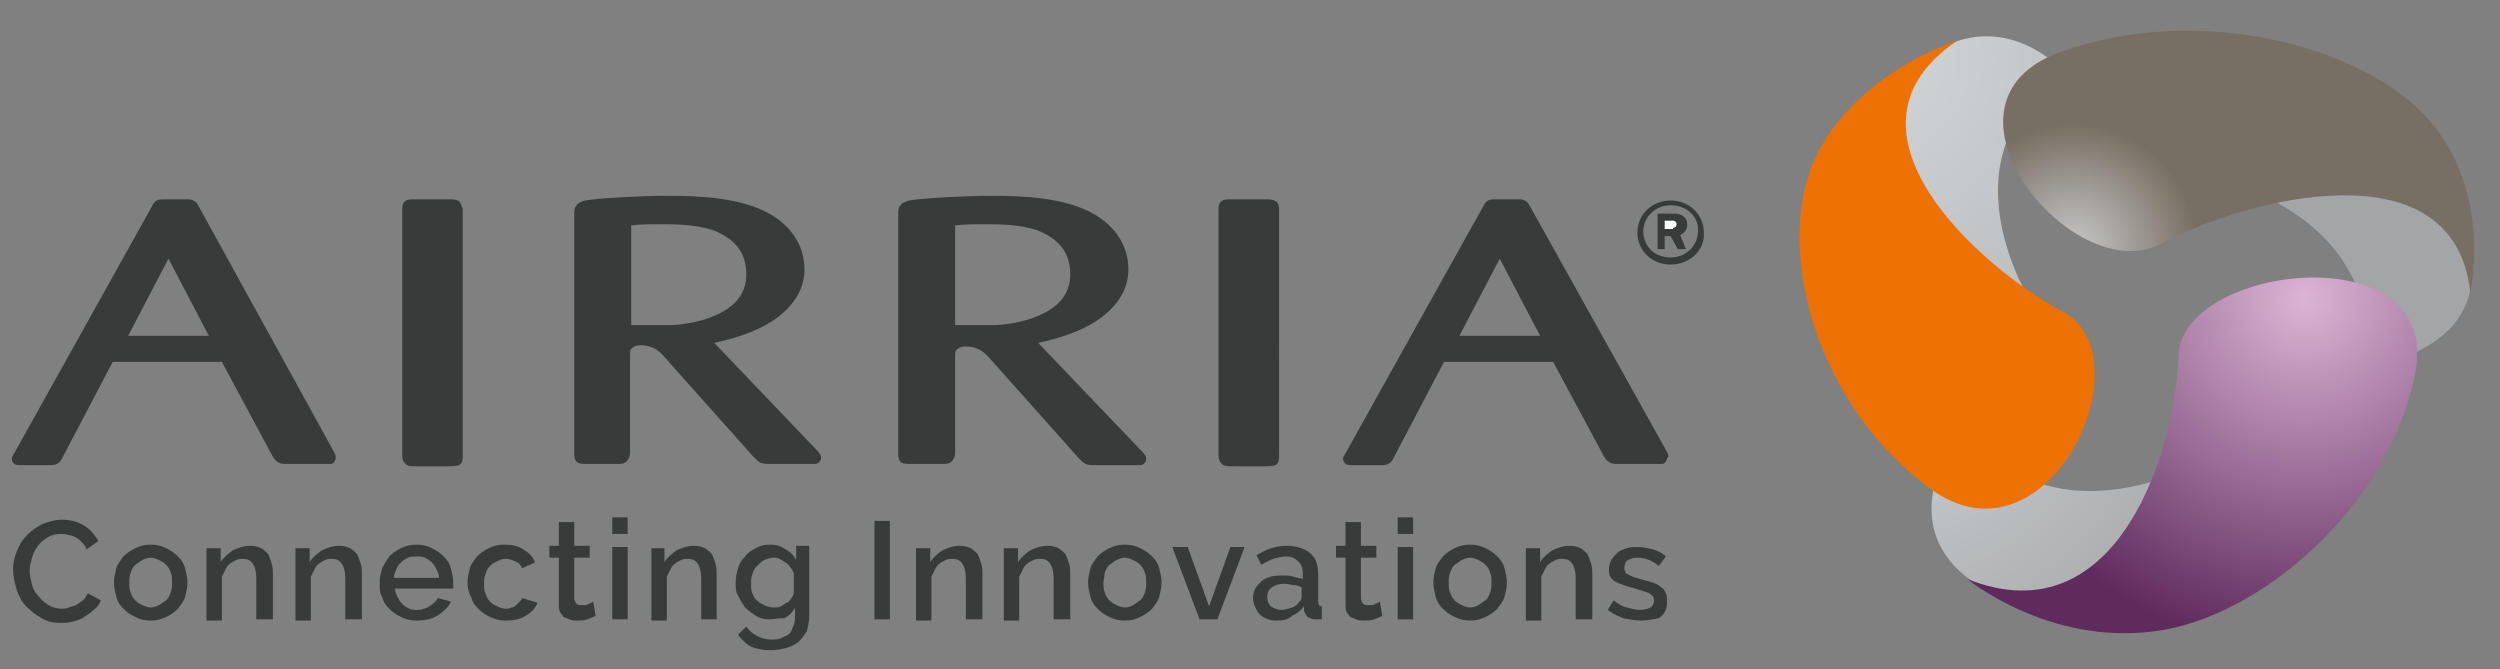 <svg xmlns="http://www.w3.org/2000/svg" xmlns:xlink="http://www.w3.org/1999/xlink" id="Calque_1" x="0px" y="0px" viewBox="0 0 210.7 56.4" style="enable-background:new 0 0 210.7 56.4;" xml:space="preserve"><rect x="0" y="0" width="210.7" height="56.4" fill="#808080" stroke="none"/><g>	<g>					<radialGradient id="SVGID_1_" cx="174.909" cy="5.932" r="22.038" gradientTransform="matrix(0.997 0 0 1 5.872476e-03 0)" gradientUnits="userSpaceOnUse">			<stop offset="0" style="stop-color:#D1D6D9"></stop>			<stop offset="0.99" style="stop-color:#A4A5A6"></stop>			<stop offset="1" style="stop-color:#A4A5A6"></stop>		</radialGradient>		<path style="fill:url(#SVGID_1_);" d="M186.9,10.5c1.9-2.6,20-2.8,21.4,11.6c0.7,7.3-7.7,8.5-7.7,8.5s-0.6-4.7-3.2-8.7    c-3.1-4.7-9.5-6.6-9.5-6.6C186,15.1,184.7,13.5,186.9,10.5z"></path>					<radialGradient id="SVGID_00000052062129509956796310000003145074798129388451_" cx="159.226" cy="29.794" r="32.985" gradientTransform="matrix(0.997 0 0 1 5.872476e-03 0)" gradientUnits="userSpaceOnUse">			<stop offset="0" style="stop-color:#D1D6D9"></stop>			<stop offset="0.99" style="stop-color:#A4A5A6"></stop>			<stop offset="1" style="stop-color:#A4A5A6"></stop>		</radialGradient>		<path style="fill:url(#SVGID_00000052062129509956796310000003145074798129388451_);" d="M189.3,42.2c0.5,3.1-12,15.7-23.6,6.4    c-5.9-4.7-1-11.5-1-11.5s3.9,3,8.6,4c5.7,1.2,11.6-1.8,11.6-1.8C186.5,38.3,188.6,38.5,189.3,42.2z"></path>					<radialGradient id="SVGID_00000082333552592869151910000004806269194190158004_" cx="157.594" cy="4.866" r="24.113" gradientTransform="matrix(0.997 0 0 1 5.872476e-03 0)" gradientUnits="userSpaceOnUse">			<stop offset="0" style="stop-color:#D1D6D9"></stop>			<stop offset="1" style="stop-color:#BCBFC1"></stop>		</radialGradient>		<path style="fill:url(#SVGID_00000082333552592869151910000004806269194190158004_);" d="M167.6,28.6c-3.2,0.5-17.5-12.5-6.7-22.6    c6.5-6.1,12-0.8,12-0.9c0,0-3.1,3.7-4.2,8.2c-1.3,5.5,1.9,11.1,1.9,11.1C171.6,26,171.4,28,167.6,28.6z"></path>		<g>							<radialGradient id="SVGID_00000126290523747366828160000017498811868995090346_" cx="177.064" cy="41.728" r="0.4" gradientTransform="matrix(0.997 0 0 1 5.872476e-03 0)" gradientUnits="userSpaceOnUse">				<stop offset="0" style="stop-color:#F9BB6D"></stop>				<stop offset="1" style="stop-color:#ED7203"></stop>			</radialGradient>			<path style="fill:url(#SVGID_00000126290523747366828160000017498811868995090346_);" d="M165,3.4c0,0-8.7,2.7-12.1,10.1     c-3.3,7.4,0,20.5,9.8,27.7c9.9,7.2,18.3-11,11.2-14.9C166.8,22.5,153.8,10.9,165,3.4z"></path>		</g>		<g>							<radialGradient id="SVGID_00000016766256259470404220000017363108297442523524_" cx="175.295" cy="20.885" r="10.401" gradientTransform="matrix(0.997 0 0 1 5.872476e-03 0)" gradientUnits="userSpaceOnUse">				<stop offset="0" style="stop-color:#C7C7C7"></stop>				<stop offset="1" style="stop-color:#786F64"></stop>			</radialGradient>			<path style="fill:url(#SVGID_00000016766256259470404220000017363108297442523524_);" d="M208.2,24.7c0,0,1.9-8.3-3.4-14.5     c-5.3-6.2-19.3-10.1-31.2-5.8c-11.8,4.3,1.1,19.9,8.4,16.2C189.3,16.7,206.9,12.1,208.2,24.7z"></path>		</g>		<g>							<radialGradient id="SVGID_00000111871977145940429590000010307381538553694119_" cx="194.809" cy="25.199" r="29.519" gradientTransform="matrix(0.997 0 0 1 5.872476e-03 0)" gradientUnits="userSpaceOnUse">				<stop offset="0" style="stop-color:#DCB4D5"></stop>				<stop offset="1" style="stop-color:#5F2B5D"></stop>			</radialGradient>			<path style="fill:url(#SVGID_00000111871977145940429590000010307381538553694119_);" d="M165.8,48.8c0,0,6.8,5.6,15.8,4.4     c8.8-1.1,19.9-10.5,22-22c2-11.5-19.8-8.9-20-1.2C183.4,37.6,178.6,53.9,165.8,48.8z"></path>		</g>	</g>	<path style="fill:#393B3B;" d="M16.7,17.3c-0.1-0.2-0.2-0.3-0.4-0.4c-0.2-0.1-0.3-0.1-0.5-0.1l0,0h-1.9c-0.3,0-0.5,0-0.7,0.1   c-0.2,0.1-0.3,0.3-0.4,0.5L1.2,38.2v0c0,0-0.1,0.1-0.1,0.2c0,0,0,0.1-0.1,0.1c0,0,0,0,0,0.1c0,0,0,0,0,0.1c0,0.3,0.3,0.5,0.5,0.5   c0.2,0,0.4,0,0.5,0h2.1c0.3,0,0.5,0,0.7-0.1c0.2-0.1,0.4-0.3,0.5-0.6l4.2-8h9.2l4.3,8c0.1,0.2,0.3,0.4,0.5,0.5   c0.2,0.1,0.5,0.1,0.8,0.1h3.1c0.2,0,0.3,0,0.5,0c0.2,0,0.4-0.3,0.4-0.5c0-0.3-0.1-0.4-0.2-0.6L16.7,17.3L16.7,17.3z M10.8,28.3   L10.8,28.3l3.4-6.5l3.4,6.5H10.8L10.8,28.3z M38.6,16.9L38.6,16.9c-0.2-0.1-0.5-0.1-0.8-0.1h-2.7c0,0-0.1,0-0.2,0   c-0.3,0-0.6,0-0.8,0.2c-0.2,0.2-0.2,0.4-0.2,0.7v20.7c0,0.3,0.1,0.6,0.4,0.8c0.2,0.1,0.5,0.1,0.8,0.1h2.7c0.3,0,0.6,0,0.9-0.1   c0.3-0.2,0.3-0.5,0.3-0.8V17.6C38.9,17.3,38.8,17,38.6,16.9L38.6,16.9z M107.4,16.9L107.4,16.9c-0.2-0.1-0.5-0.1-0.8-0.1h-2.7   c0,0-0.1,0-0.2,0c-0.3,0-0.6,0-0.8,0.2c-0.2,0.2-0.2,0.4-0.2,0.7v20.7c0,0.3,0.1,0.6,0.4,0.8c0.2,0.1,0.5,0.1,0.8,0.1h2.7   c0.3,0,0.6,0,0.9-0.1c0.3-0.2,0.3-0.5,0.3-0.8V17.6C107.8,17.3,107.7,17,107.4,16.9L107.4,16.9z M87.5,28.9L87.5,28.9   c2.3-0.5,4.1-1.2,5.4-2.2c1.4-1.1,2.2-2.4,2.2-4c0-2.9-2.3-4.3-2.8-4.6c-2.5-1.5-6.3-1.6-8.7-1.6c-2.3,0-5.9,0.2-7,0.4   c-0.3,0.1-0.6,0.2-0.7,0.4c-0.2,0.2-0.2,0.5-0.2,0.8v20.2c0,0.3,0.1,0.6,0.3,0.7c0.2,0.1,0.5,0.1,0.8,0.1h2.6c0.3,0,0.6,0,0.8-0.2   c0.2-0.2,0.3-0.5,0.3-0.7v-8.2c0-0.2,0-0.4,0.1-0.5c0.1-0.1,0.3-0.3,0.8-0.3c1.1,0,1.7,0.6,2.1,1.1l7.4,8.3   c0.2,0.2,0.4,0.4,0.6,0.5c0.2,0.1,0.5,0.1,0.9,0.1h3.2c0.1,0,0.3,0,0.5,0c0.2,0,0.5-0.2,0.5-0.5c0-0.3-0.2-0.5-0.4-0.7L87.5,28.9   L87.5,28.9z M82.7,27.4L82.7,27.4c-0.4,0-1.1,0-2.2,0V19c0.8-0.1,1.4-0.1,2.6-0.1c1,0,2.8,0,4.3,0.5c1.5,0.6,2.8,1.6,2.8,3.7   c0,1.3-0.6,2.3-1.7,3c-1.1,0.7-2.7,1.2-4.6,1.3C83.4,27.4,83.1,27.4,82.7,27.4L82.7,27.4z M60.2,28.9L60.2,28.9   c2.3-0.5,4.1-1.2,5.4-2.2c1.4-1.1,2.2-2.4,2.2-4c0-2.9-2.3-4.3-2.8-4.6c-2.5-1.5-6.3-1.6-8.7-1.6c-2.3,0-5.9,0.2-7,0.4   c-0.3,0.1-0.6,0.2-0.7,0.4c-0.2,0.2-0.2,0.5-0.2,0.8v20.2c0,0.3,0.1,0.6,0.3,0.7c0.2,0.1,0.5,0.1,0.8,0.1H52c0.3,0,0.6,0,0.8-0.2   c0.2-0.2,0.3-0.5,0.3-0.7v-8.2c0,0,0-0.1,0-0.1c0-0.2,0-0.4,0.1-0.5c0.1-0.1,0.3-0.3,0.8-0.3c1.1,0,1.7,0.6,2.1,1.1l7.4,8.3   c0.2,0.2,0.4,0.4,0.6,0.5c0.3,0.1,0.5,0.1,0.9,0.1h3.2c0.1,0,0.3,0,0.5,0c0.2,0,0.5-0.2,0.5-0.5c0-0.3-0.2-0.5-0.4-0.7L60.2,28.9   L60.2,28.9z M55.4,27.4L55.4,27.4c-0.4,0-1.1,0-2.2,0V19c0.8-0.1,1.4-0.1,2.6-0.1c1,0,2.8,0,4.3,0.5c1.5,0.6,2.8,1.6,2.8,3.7   c0,1.3-0.6,2.3-1.7,3c-1.1,0.7-2.7,1.2-4.6,1.3C56.1,27.4,55.9,27.4,55.4,27.4L55.4,27.4z M140.5,38.1L140.5,38.1l-11.6-20.8   c-0.1-0.2-0.2-0.3-0.4-0.4c-0.2-0.1-0.3-0.1-0.5-0.1l0,0h-1.9c-0.3,0-0.5,0-0.7,0.1c-0.2,0.1-0.3,0.3-0.4,0.5l-11.6,20.8v0   c0,0-0.1,0.1-0.1,0.2c0,0,0,0.1-0.1,0.1c0,0,0,0,0,0.1c0,0,0,0,0,0.1c0,0.3,0.3,0.5,0.5,0.5c0.2,0,0.4,0,0.5,0h2.1   c0.3,0,0.5,0,0.7-0.1c0.2-0.1,0.4-0.3,0.5-0.6l4.2-8l9.2,0l4.3,8c0.1,0.2,0.3,0.4,0.5,0.5c0.2,0.1,0.5,0.1,0.8,0.1h3.1   c0.2,0,0.3,0,0.5,0c0.2,0,0.4-0.3,0.4-0.5C140.7,38.5,140.6,38.3,140.5,38.1L140.5,38.1z M123,28.3L123,28.3l3.4-6.5l3.4,6.5H123z"></path>	<path style="fill:#393B3B;" d="M140.8,22.3c-1.6,0-2.8-1.2-2.8-2.7c0-1.5,1.2-2.7,2.8-2.7c1.6,0,2.8,1.2,2.8,2.7   C143.7,21.1,142.4,22.3,140.8,22.3L140.8,22.3z M140.8,17.3L140.8,17.3c-1.3,0-2.3,1-2.3,2.2c0,1.3,1,2.2,2.3,2.2   c1.3,0,2.3-1,2.3-2.2C143.2,18.3,142.2,17.3,140.8,17.3L140.8,17.3z M141.6,19.8c0.3-0.1,0.6-0.4,0.6-0.9c0-0.6-0.5-0.9-1.1-0.9   h-1.4v3h0.6v-1.1h0.5l0.6,1.1h0.7L141.6,19.8L141.6,19.8L141.6,19.8z"></path>	<rect x="140.3" y="18.6" style="fill:#FFFFFF;" width="0.7" height="0.7"></rect>	<ellipse style="fill:#FFFFFF;" cx="141" cy="18.9" rx="0.3" ry="0.3"></ellipse>	<g>		<path style="fill:#393B3B;" d="M1.1,48c0-0.5,0.1-1,0.3-1.5c0.2-0.5,0.4-0.9,0.8-1.3c0.3-0.4,0.8-0.7,1.3-1    c0.5-0.2,1.1-0.4,1.7-0.4c0.8,0,1.4,0.2,1.9,0.5c0.5,0.3,0.9,0.8,1.2,1.3l-1,0.7c-0.1-0.3-0.3-0.5-0.4-0.6    c-0.2-0.2-0.3-0.3-0.5-0.4c-0.2-0.1-0.4-0.2-0.6-0.2C5.5,45,5.3,45,5.1,45c-0.4,0-0.8,0.1-1.1,0.3c-0.3,0.2-0.6,0.4-0.8,0.7    c-0.2,0.3-0.4,0.6-0.5,1c-0.1,0.4-0.2,0.7-0.2,1.1c0,0.4,0.1,0.8,0.2,1.2c0.1,0.4,0.3,0.7,0.6,1c0.2,0.3,0.5,0.5,0.8,0.7    c0.3,0.2,0.7,0.3,1.1,0.3c0.2,0,0.4,0,0.6-0.1c0.2-0.1,0.4-0.1,0.6-0.2c0.2-0.1,0.4-0.3,0.6-0.4c0.2-0.2,0.3-0.4,0.4-0.6l1.1,0.6    c-0.1,0.3-0.3,0.6-0.6,0.8c-0.2,0.2-0.5,0.4-0.8,0.6s-0.6,0.3-1,0.4s-0.7,0.1-1,0.1c-0.6,0-1.1-0.1-1.6-0.4    c-0.5-0.3-0.9-0.6-1.3-1c-0.4-0.4-0.6-0.9-0.8-1.4C1.2,49,1.1,48.5,1.1,48z"></path>		<path style="fill:#393B3B;" d="M12.7,52.3c-0.5,0-0.9-0.1-1.3-0.3c-0.4-0.2-0.7-0.4-1-0.7c-0.3-0.3-0.5-0.6-0.6-1    c-0.1-0.4-0.2-0.8-0.2-1.2s0.1-0.8,0.2-1.2c0.1-0.4,0.4-0.7,0.6-1c0.3-0.3,0.6-0.5,1-0.7c0.4-0.2,0.8-0.3,1.3-0.3    c0.5,0,0.9,0.1,1.3,0.3c0.4,0.2,0.7,0.4,1,0.7c0.3,0.3,0.5,0.6,0.6,1c0.1,0.4,0.2,0.8,0.2,1.2s-0.1,0.8-0.2,1.2    c-0.1,0.4-0.4,0.7-0.6,1c-0.3,0.3-0.6,0.5-1,0.7C13.6,52.2,13.2,52.3,12.7,52.3z M10.9,49.1c0,0.3,0,0.6,0.1,0.8    c0.1,0.3,0.2,0.5,0.4,0.7c0.2,0.2,0.4,0.3,0.6,0.4c0.2,0.1,0.5,0.2,0.7,0.2s0.5-0.1,0.7-0.2c0.2-0.1,0.4-0.3,0.6-0.4    c0.2-0.2,0.3-0.4,0.4-0.7c0.1-0.3,0.1-0.5,0.1-0.8c0-0.3,0-0.6-0.1-0.8c-0.1-0.3-0.2-0.5-0.4-0.7c-0.2-0.2-0.4-0.3-0.6-0.4    c-0.2-0.1-0.5-0.2-0.7-0.2c-0.2,0-0.5,0.1-0.7,0.2c-0.2,0.1-0.4,0.3-0.6,0.4c-0.2,0.2-0.3,0.4-0.4,0.7    C10.9,48.6,10.9,48.8,10.9,49.1z"></path>		<path style="fill:#393B3B;" d="M22.9,52.2h-1.3v-3.4c0-0.6-0.1-1-0.3-1.3c-0.2-0.3-0.5-0.4-0.8-0.4c-0.2,0-0.4,0-0.6,0.1    c-0.2,0.1-0.4,0.2-0.5,0.3c-0.2,0.1-0.3,0.3-0.4,0.5c-0.1,0.2-0.2,0.4-0.3,0.6v3.7h-1.3v-6.1h1.2v1.2c0.2-0.4,0.6-0.7,1-1    c0.4-0.2,0.9-0.4,1.5-0.4c0.4,0,0.7,0.1,0.9,0.2c0.2,0.1,0.4,0.3,0.6,0.5c0.1,0.2,0.2,0.5,0.3,0.8c0.1,0.3,0.1,0.6,0.1,1V52.2z"></path>		<path style="fill:#393B3B;" d="M30.4,52.2h-1.3v-3.4c0-0.6-0.1-1-0.3-1.3c-0.2-0.3-0.5-0.4-0.8-0.4c-0.2,0-0.4,0-0.6,0.1    c-0.2,0.1-0.4,0.2-0.5,0.3c-0.2,0.1-0.3,0.3-0.4,0.5c-0.1,0.2-0.2,0.4-0.3,0.6v3.7h-1.3v-6.1h1.2v1.2c0.2-0.4,0.6-0.7,1-1    c0.4-0.2,0.9-0.4,1.5-0.4c0.4,0,0.7,0.1,0.9,0.2c0.2,0.1,0.4,0.3,0.6,0.5c0.1,0.2,0.2,0.5,0.3,0.8c0.1,0.3,0.1,0.6,0.1,1V52.2z"></path>		<path style="fill:#393B3B;" d="M35.1,52.3c-0.5,0-0.9-0.1-1.3-0.3c-0.4-0.2-0.7-0.4-1-0.7c-0.3-0.3-0.5-0.6-0.6-1    C32,50,32,49.6,32,49.1c0-0.4,0.1-0.8,0.2-1.2c0.2-0.4,0.4-0.7,0.6-1c0.3-0.3,0.6-0.5,1-0.7c0.4-0.2,0.8-0.3,1.3-0.3    c0.5,0,0.9,0.1,1.3,0.3c0.4,0.2,0.7,0.4,1,0.7c0.3,0.3,0.5,0.6,0.6,1c0.1,0.4,0.2,0.8,0.2,1.2c0,0.1,0,0.2,0,0.3    c0,0.1,0,0.2,0,0.2h-4.9c0,0.3,0.1,0.5,0.2,0.7c0.1,0.2,0.2,0.4,0.4,0.6c0.2,0.2,0.4,0.3,0.6,0.4c0.2,0.1,0.4,0.1,0.7,0.1    c0.2,0,0.3,0,0.5-0.1c0.2,0,0.3-0.1,0.5-0.2c0.1-0.1,0.3-0.2,0.4-0.3c0.1-0.1,0.2-0.2,0.3-0.4l1.1,0.3c-0.2,0.5-0.6,0.8-1,1.1    C36.4,52.2,35.8,52.3,35.1,52.3z M37,48.7c0-0.3-0.1-0.5-0.2-0.7c-0.1-0.2-0.2-0.4-0.4-0.6c-0.2-0.2-0.4-0.3-0.6-0.4    c-0.2-0.1-0.4-0.1-0.7-0.1c-0.2,0-0.5,0-0.7,0.1c-0.2,0.1-0.4,0.2-0.6,0.4c-0.2,0.2-0.3,0.3-0.4,0.6c-0.1,0.2-0.2,0.5-0.2,0.7H37z    "></path>		<path style="fill:#393B3B;" d="M39.4,49.1c0-0.4,0.1-0.8,0.2-1.2c0.1-0.4,0.4-0.7,0.6-1c0.3-0.3,0.6-0.5,1-0.7    c0.4-0.2,0.8-0.3,1.3-0.3c0.6,0,1.2,0.1,1.6,0.4c0.5,0.3,0.8,0.6,1,1.1L44,47.9c-0.1-0.3-0.3-0.5-0.6-0.6    c-0.2-0.1-0.5-0.2-0.8-0.2c-0.3,0-0.5,0.1-0.7,0.2c-0.2,0.1-0.4,0.2-0.6,0.4c-0.2,0.2-0.3,0.4-0.4,0.7c-0.1,0.3-0.1,0.5-0.1,0.8    c0,0.3,0,0.6,0.1,0.8c0.1,0.3,0.2,0.5,0.4,0.7c0.2,0.2,0.4,0.3,0.6,0.4c0.2,0.1,0.5,0.2,0.7,0.2c0.2,0,0.3,0,0.5-0.1    c0.2,0,0.3-0.1,0.4-0.2c0.1-0.1,0.2-0.2,0.3-0.3c0.1-0.1,0.2-0.2,0.2-0.3l1.3,0.4c-0.2,0.5-0.5,0.8-1,1.1c-0.5,0.3-1,0.4-1.7,0.4    c-0.5,0-0.9-0.1-1.3-0.3c-0.4-0.2-0.7-0.4-1-0.7c-0.3-0.3-0.5-0.6-0.6-1C39.5,50,39.4,49.5,39.4,49.1z"></path>		<path style="fill:#393B3B;" d="M50.2,51.9c-0.2,0.1-0.4,0.2-0.7,0.3c-0.3,0.1-0.6,0.1-0.9,0.1c-0.2,0-0.4,0-0.6-0.1    c-0.2-0.1-0.3-0.1-0.5-0.2c-0.1-0.1-0.2-0.3-0.3-0.4c-0.1-0.2-0.1-0.4-0.1-0.6V47h-0.8v-1h0.8v-2h1.3v2h1.3v1h-1.3v3.4    c0,0.2,0.1,0.4,0.2,0.5c0.1,0.1,0.3,0.1,0.5,0.1c0.2,0,0.4,0,0.5-0.1c0.2-0.1,0.3-0.1,0.4-0.2L50.2,51.9z"></path>		<path style="fill:#393B3B;" d="M51.6,45v-1.4h1.3V45H51.6z M51.6,52.2v-6.1h1.3v6.1H51.6z"></path>		<path style="fill:#393B3B;" d="M60.4,52.2h-1.3v-3.4c0-0.6-0.1-1-0.3-1.3c-0.2-0.3-0.5-0.4-0.8-0.4c-0.2,0-0.4,0-0.6,0.1    c-0.2,0.1-0.4,0.2-0.5,0.3c-0.2,0.1-0.3,0.3-0.4,0.5c-0.1,0.2-0.2,0.4-0.3,0.6v3.7h-1.3v-6.1H56v1.2c0.2-0.4,0.6-0.7,1-1    c0.4-0.2,0.9-0.4,1.5-0.4c0.4,0,0.7,0.1,0.9,0.2c0.2,0.1,0.4,0.3,0.6,0.5c0.1,0.2,0.2,0.5,0.3,0.8c0.1,0.3,0.1,0.6,0.1,1V52.2z"></path>		<path style="fill:#393B3B;" d="M64.8,52.2c-0.4,0-0.8-0.1-1.1-0.3c-0.3-0.2-0.6-0.4-0.9-0.7c-0.2-0.3-0.4-0.6-0.6-1    C62,49.9,62,49.5,62,49.1c0-0.4,0.1-0.9,0.2-1.2c0.1-0.4,0.3-0.7,0.6-1c0.2-0.3,0.5-0.5,0.9-0.7c0.3-0.2,0.7-0.3,1.2-0.3    c0.5,0,0.9,0.1,1.3,0.4c0.4,0.2,0.7,0.5,0.9,0.9v-1.2h1.1v6c0,0.4-0.1,0.8-0.2,1.2c-0.2,0.3-0.4,0.6-0.7,0.9    c-0.3,0.2-0.6,0.4-1,0.5c-0.4,0.1-0.8,0.2-1.3,0.2c-0.7,0-1.2-0.1-1.7-0.3c-0.4-0.2-0.8-0.6-1.1-1l0.7-0.7    c0.2,0.3,0.5,0.6,0.9,0.8c0.4,0.2,0.8,0.3,1.2,0.3c0.3,0,0.5,0,0.8-0.1c0.2-0.1,0.4-0.2,0.6-0.3c0.2-0.1,0.3-0.3,0.4-0.6    c0.1-0.2,0.2-0.5,0.2-0.8v-0.9c-0.2,0.4-0.5,0.7-0.9,0.9C65.6,52.1,65.2,52.2,64.8,52.2z M65.2,51.2c0.2,0,0.4,0,0.6-0.1    c0.2-0.1,0.3-0.2,0.5-0.3c0.2-0.1,0.3-0.2,0.4-0.4c0.1-0.1,0.2-0.3,0.2-0.5v-1.6c-0.1-0.2-0.2-0.4-0.3-0.5    c-0.1-0.2-0.3-0.3-0.4-0.4c-0.2-0.1-0.3-0.2-0.5-0.3c-0.2-0.1-0.4-0.1-0.5-0.1c-0.3,0-0.5,0.1-0.8,0.2c-0.2,0.1-0.4,0.3-0.6,0.5    c-0.2,0.2-0.3,0.4-0.4,0.7c-0.1,0.3-0.1,0.5-0.1,0.8c0,0.3,0,0.5,0.1,0.8c0.1,0.2,0.2,0.5,0.4,0.6c0.2,0.2,0.4,0.3,0.6,0.4    C64.6,51.1,64.9,51.2,65.2,51.2z"></path>		<path style="fill:#393B3B;" d="M73.7,52.2v-8.3H75v8.3H73.7z"></path>		<path style="fill:#393B3B;" d="M82.7,52.2h-1.3v-3.4c0-0.6-0.1-1-0.3-1.3c-0.2-0.3-0.5-0.4-0.8-0.4c-0.2,0-0.4,0-0.6,0.1    c-0.2,0.1-0.4,0.2-0.5,0.3c-0.2,0.1-0.3,0.3-0.4,0.5c-0.1,0.2-0.2,0.4-0.3,0.6v3.7h-1.3v-6.1h1.2v1.2c0.2-0.4,0.6-0.7,1-1    c0.4-0.2,0.9-0.4,1.5-0.4c0.4,0,0.7,0.1,0.9,0.2c0.2,0.1,0.4,0.3,0.6,0.5c0.1,0.2,0.2,0.5,0.3,0.8c0.1,0.3,0.1,0.6,0.1,1V52.2z"></path>		<path style="fill:#393B3B;" d="M90.1,52.2h-1.3v-3.4c0-0.6-0.1-1-0.3-1.3c-0.2-0.3-0.5-0.4-0.8-0.4c-0.2,0-0.4,0-0.6,0.1    c-0.2,0.1-0.4,0.2-0.5,0.3c-0.2,0.1-0.3,0.3-0.4,0.5c-0.1,0.2-0.2,0.4-0.3,0.6v3.7h-1.3v-6.1h1.2v1.2c0.2-0.4,0.6-0.7,1-1    c0.4-0.2,0.9-0.4,1.5-0.4c0.4,0,0.7,0.1,0.9,0.2c0.2,0.1,0.4,0.3,0.6,0.5c0.1,0.2,0.2,0.5,0.3,0.8c0.1,0.3,0.1,0.6,0.1,1V52.2z"></path>		<path style="fill:#393B3B;" d="M94.8,52.3c-0.5,0-0.9-0.1-1.3-0.3c-0.4-0.2-0.7-0.4-1-0.7c-0.3-0.3-0.5-0.6-0.6-1    c-0.1-0.4-0.2-0.8-0.2-1.2s0.1-0.8,0.2-1.2c0.1-0.4,0.4-0.7,0.6-1c0.3-0.3,0.6-0.5,1-0.7c0.4-0.2,0.8-0.3,1.3-0.3    c0.5,0,0.9,0.1,1.3,0.3c0.4,0.2,0.7,0.4,1,0.7c0.3,0.3,0.5,0.6,0.6,1c0.1,0.4,0.2,0.8,0.2,1.2s-0.1,0.8-0.2,1.2    c-0.1,0.4-0.4,0.7-0.6,1c-0.3,0.3-0.6,0.5-1,0.7C95.7,52.2,95.3,52.3,94.8,52.3z M93,49.1c0,0.3,0,0.6,0.1,0.8    c0.1,0.3,0.2,0.5,0.4,0.7c0.2,0.2,0.4,0.3,0.6,0.4c0.2,0.1,0.5,0.2,0.7,0.2c0.3,0,0.5-0.1,0.7-0.2c0.2-0.1,0.4-0.3,0.6-0.4    c0.2-0.2,0.3-0.4,0.4-0.7c0.1-0.3,0.1-0.5,0.1-0.8c0-0.3,0-0.6-0.1-0.8c-0.1-0.3-0.2-0.5-0.4-0.7c-0.2-0.2-0.4-0.3-0.6-0.4    c-0.2-0.1-0.5-0.2-0.7-0.2c-0.2,0-0.5,0.1-0.7,0.2c-0.2,0.1-0.4,0.3-0.6,0.4c-0.2,0.2-0.3,0.4-0.4,0.7C93.1,48.6,93,48.8,93,49.1z    "></path>		<path style="fill:#393B3B;" d="M101.1,52.2l-2.3-6.1h1.3l1.8,5l1.8-5h1.2l-2.3,6.1H101.1z"></path>		<path style="fill:#393B3B;" d="M107.7,52.3c-0.3,0-0.6,0-0.8-0.1c-0.3-0.1-0.5-0.2-0.7-0.4c-0.2-0.2-0.3-0.4-0.4-0.6    c-0.1-0.2-0.2-0.5-0.2-0.8c0-0.3,0.1-0.6,0.2-0.8c0.1-0.2,0.3-0.4,0.5-0.6c0.2-0.2,0.5-0.3,0.8-0.4c0.3-0.1,0.7-0.1,1-0.1    c0.3,0,0.6,0,0.9,0.1c0.3,0.1,0.5,0.1,0.8,0.2v-0.4c0-0.5-0.1-0.8-0.4-1.1c-0.3-0.3-0.6-0.4-1.1-0.4c-0.3,0-0.6,0.1-1,0.2    c-0.3,0.1-0.6,0.3-1,0.5l-0.4-0.8c0.8-0.5,1.6-0.8,2.5-0.8c0.8,0,1.5,0.2,2,0.6c0.5,0.4,0.7,1,0.7,1.9v2.2c0,0.3,0.1,0.4,0.3,0.4    v1.1c-0.1,0-0.2,0-0.3,0c-0.1,0-0.2,0-0.3,0c-0.2,0-0.4-0.1-0.6-0.2c-0.1-0.1-0.2-0.3-0.3-0.5l0-0.4c-0.3,0.4-0.6,0.6-1,0.8    C108.6,52.2,108.1,52.3,107.7,52.3z M108,51.4c0.3,0,0.6-0.1,0.9-0.2c0.3-0.1,0.5-0.3,0.6-0.5c0.2-0.1,0.2-0.3,0.2-0.4v-0.8    c-0.2-0.1-0.5-0.2-0.7-0.2c-0.2,0-0.5-0.1-0.7-0.1c-0.5,0-0.8,0.1-1.1,0.3c-0.3,0.2-0.4,0.5-0.4,0.8c0,0.3,0.1,0.6,0.3,0.8    C107.4,51.3,107.7,51.4,108,51.4z"></path>		<path style="fill:#393B3B;" d="M116.5,51.9c-0.2,0.1-0.4,0.2-0.7,0.3c-0.3,0.1-0.6,0.1-0.9,0.1c-0.2,0-0.4,0-0.6-0.1    c-0.2-0.1-0.3-0.1-0.5-0.2c-0.1-0.1-0.2-0.3-0.3-0.4c-0.1-0.2-0.1-0.4-0.1-0.6V47h-0.8v-1h0.8v-2h1.3v2h1.3v1h-1.3v3.4    c0,0.2,0.1,0.4,0.2,0.5c0.1,0.1,0.3,0.1,0.5,0.1c0.2,0,0.4,0,0.5-0.1c0.2-0.1,0.3-0.1,0.4-0.2L116.5,51.9z"></path>		<path style="fill:#393B3B;" d="M117.8,45v-1.4h1.3V45H117.8z M117.8,52.2v-6.1h1.3v6.1H117.8z"></path>		<path style="fill:#393B3B;" d="M123.9,52.3c-0.5,0-0.9-0.1-1.3-0.3c-0.4-0.2-0.7-0.4-1-0.7c-0.3-0.3-0.5-0.6-0.6-1    c-0.1-0.4-0.2-0.8-0.2-1.2s0.1-0.8,0.2-1.2c0.1-0.4,0.4-0.7,0.6-1c0.3-0.3,0.6-0.5,1-0.7c0.4-0.2,0.8-0.3,1.3-0.3    c0.5,0,0.9,0.1,1.3,0.3c0.4,0.2,0.7,0.4,1,0.7c0.3,0.3,0.5,0.6,0.6,1c0.1,0.4,0.2,0.8,0.2,1.2s-0.1,0.8-0.2,1.2    c-0.1,0.4-0.4,0.7-0.6,1c-0.3,0.3-0.6,0.5-1,0.7C124.8,52.2,124.4,52.3,123.9,52.3z M122.1,49.1c0,0.3,0,0.6,0.1,0.8    c0.1,0.3,0.2,0.5,0.4,0.7c0.2,0.2,0.4,0.3,0.6,0.4c0.2,0.1,0.5,0.2,0.7,0.2c0.3,0,0.5-0.1,0.7-0.2c0.2-0.1,0.4-0.3,0.6-0.4    c0.2-0.2,0.3-0.4,0.4-0.7c0.1-0.3,0.1-0.5,0.1-0.8c0-0.3,0-0.6-0.1-0.8c-0.1-0.3-0.2-0.5-0.4-0.7c-0.2-0.2-0.4-0.3-0.6-0.4    c-0.2-0.1-0.5-0.2-0.7-0.2c-0.2,0-0.5,0.1-0.7,0.2c-0.2,0.1-0.4,0.3-0.6,0.4c-0.2,0.2-0.3,0.4-0.4,0.7    C122.1,48.6,122.1,48.8,122.1,49.1z"></path>		<path style="fill:#393B3B;" d="M134.1,52.2h-1.3v-3.4c0-0.6-0.1-1-0.3-1.3c-0.2-0.3-0.5-0.4-0.8-0.4c-0.2,0-0.4,0-0.6,0.1    c-0.2,0.1-0.4,0.2-0.5,0.3c-0.2,0.1-0.3,0.3-0.4,0.5c-0.1,0.2-0.2,0.4-0.3,0.6v3.7h-1.3v-6.1h1.2v1.2c0.2-0.4,0.6-0.7,1-1    c0.4-0.2,0.9-0.4,1.5-0.4c0.4,0,0.7,0.1,0.9,0.2c0.2,0.1,0.4,0.3,0.6,0.5c0.1,0.2,0.2,0.5,0.3,0.8c0.1,0.3,0.1,0.6,0.1,1V52.2z"></path>		<path style="fill:#393B3B;" d="M138.3,52.3c-0.5,0-1-0.1-1.5-0.2c-0.5-0.2-0.9-0.4-1.3-0.7l0.5-0.8c0.4,0.3,0.7,0.5,1.1,0.6    c0.4,0.1,0.7,0.2,1.1,0.2c0.4,0,0.7-0.1,0.9-0.2c0.2-0.1,0.3-0.4,0.3-0.6c0-0.3-0.1-0.4-0.4-0.6c-0.2-0.1-0.6-0.2-1.2-0.4    c-0.4-0.1-0.7-0.2-1-0.3c-0.3-0.1-0.5-0.2-0.7-0.3c-0.2-0.1-0.3-0.3-0.4-0.4c-0.1-0.2-0.1-0.4-0.1-0.6c0-0.3,0.1-0.6,0.2-0.8    c0.1-0.2,0.3-0.4,0.5-0.6c0.2-0.2,0.5-0.3,0.8-0.4c0.3-0.1,0.6-0.1,0.9-0.1c0.5,0,0.9,0.1,1.3,0.2c0.4,0.1,0.8,0.3,1.1,0.6    l-0.6,0.8c-0.6-0.5-1.2-0.7-1.8-0.7c-0.3,0-0.6,0.1-0.8,0.2c-0.2,0.1-0.3,0.4-0.3,0.7c0,0.1,0,0.2,0.1,0.3c0,0.1,0.1,0.2,0.2,0.2    c0.1,0.1,0.2,0.1,0.4,0.2c0.2,0.1,0.4,0.1,0.6,0.2c0.4,0.1,0.8,0.2,1.1,0.3c0.3,0.1,0.5,0.2,0.7,0.4c0.2,0.1,0.3,0.3,0.4,0.5    c0.1,0.2,0.1,0.4,0.1,0.7c0,0.6-0.2,1.1-0.7,1.4C139.7,52.1,139.1,52.3,138.3,52.3z"></path>	</g></g></svg>